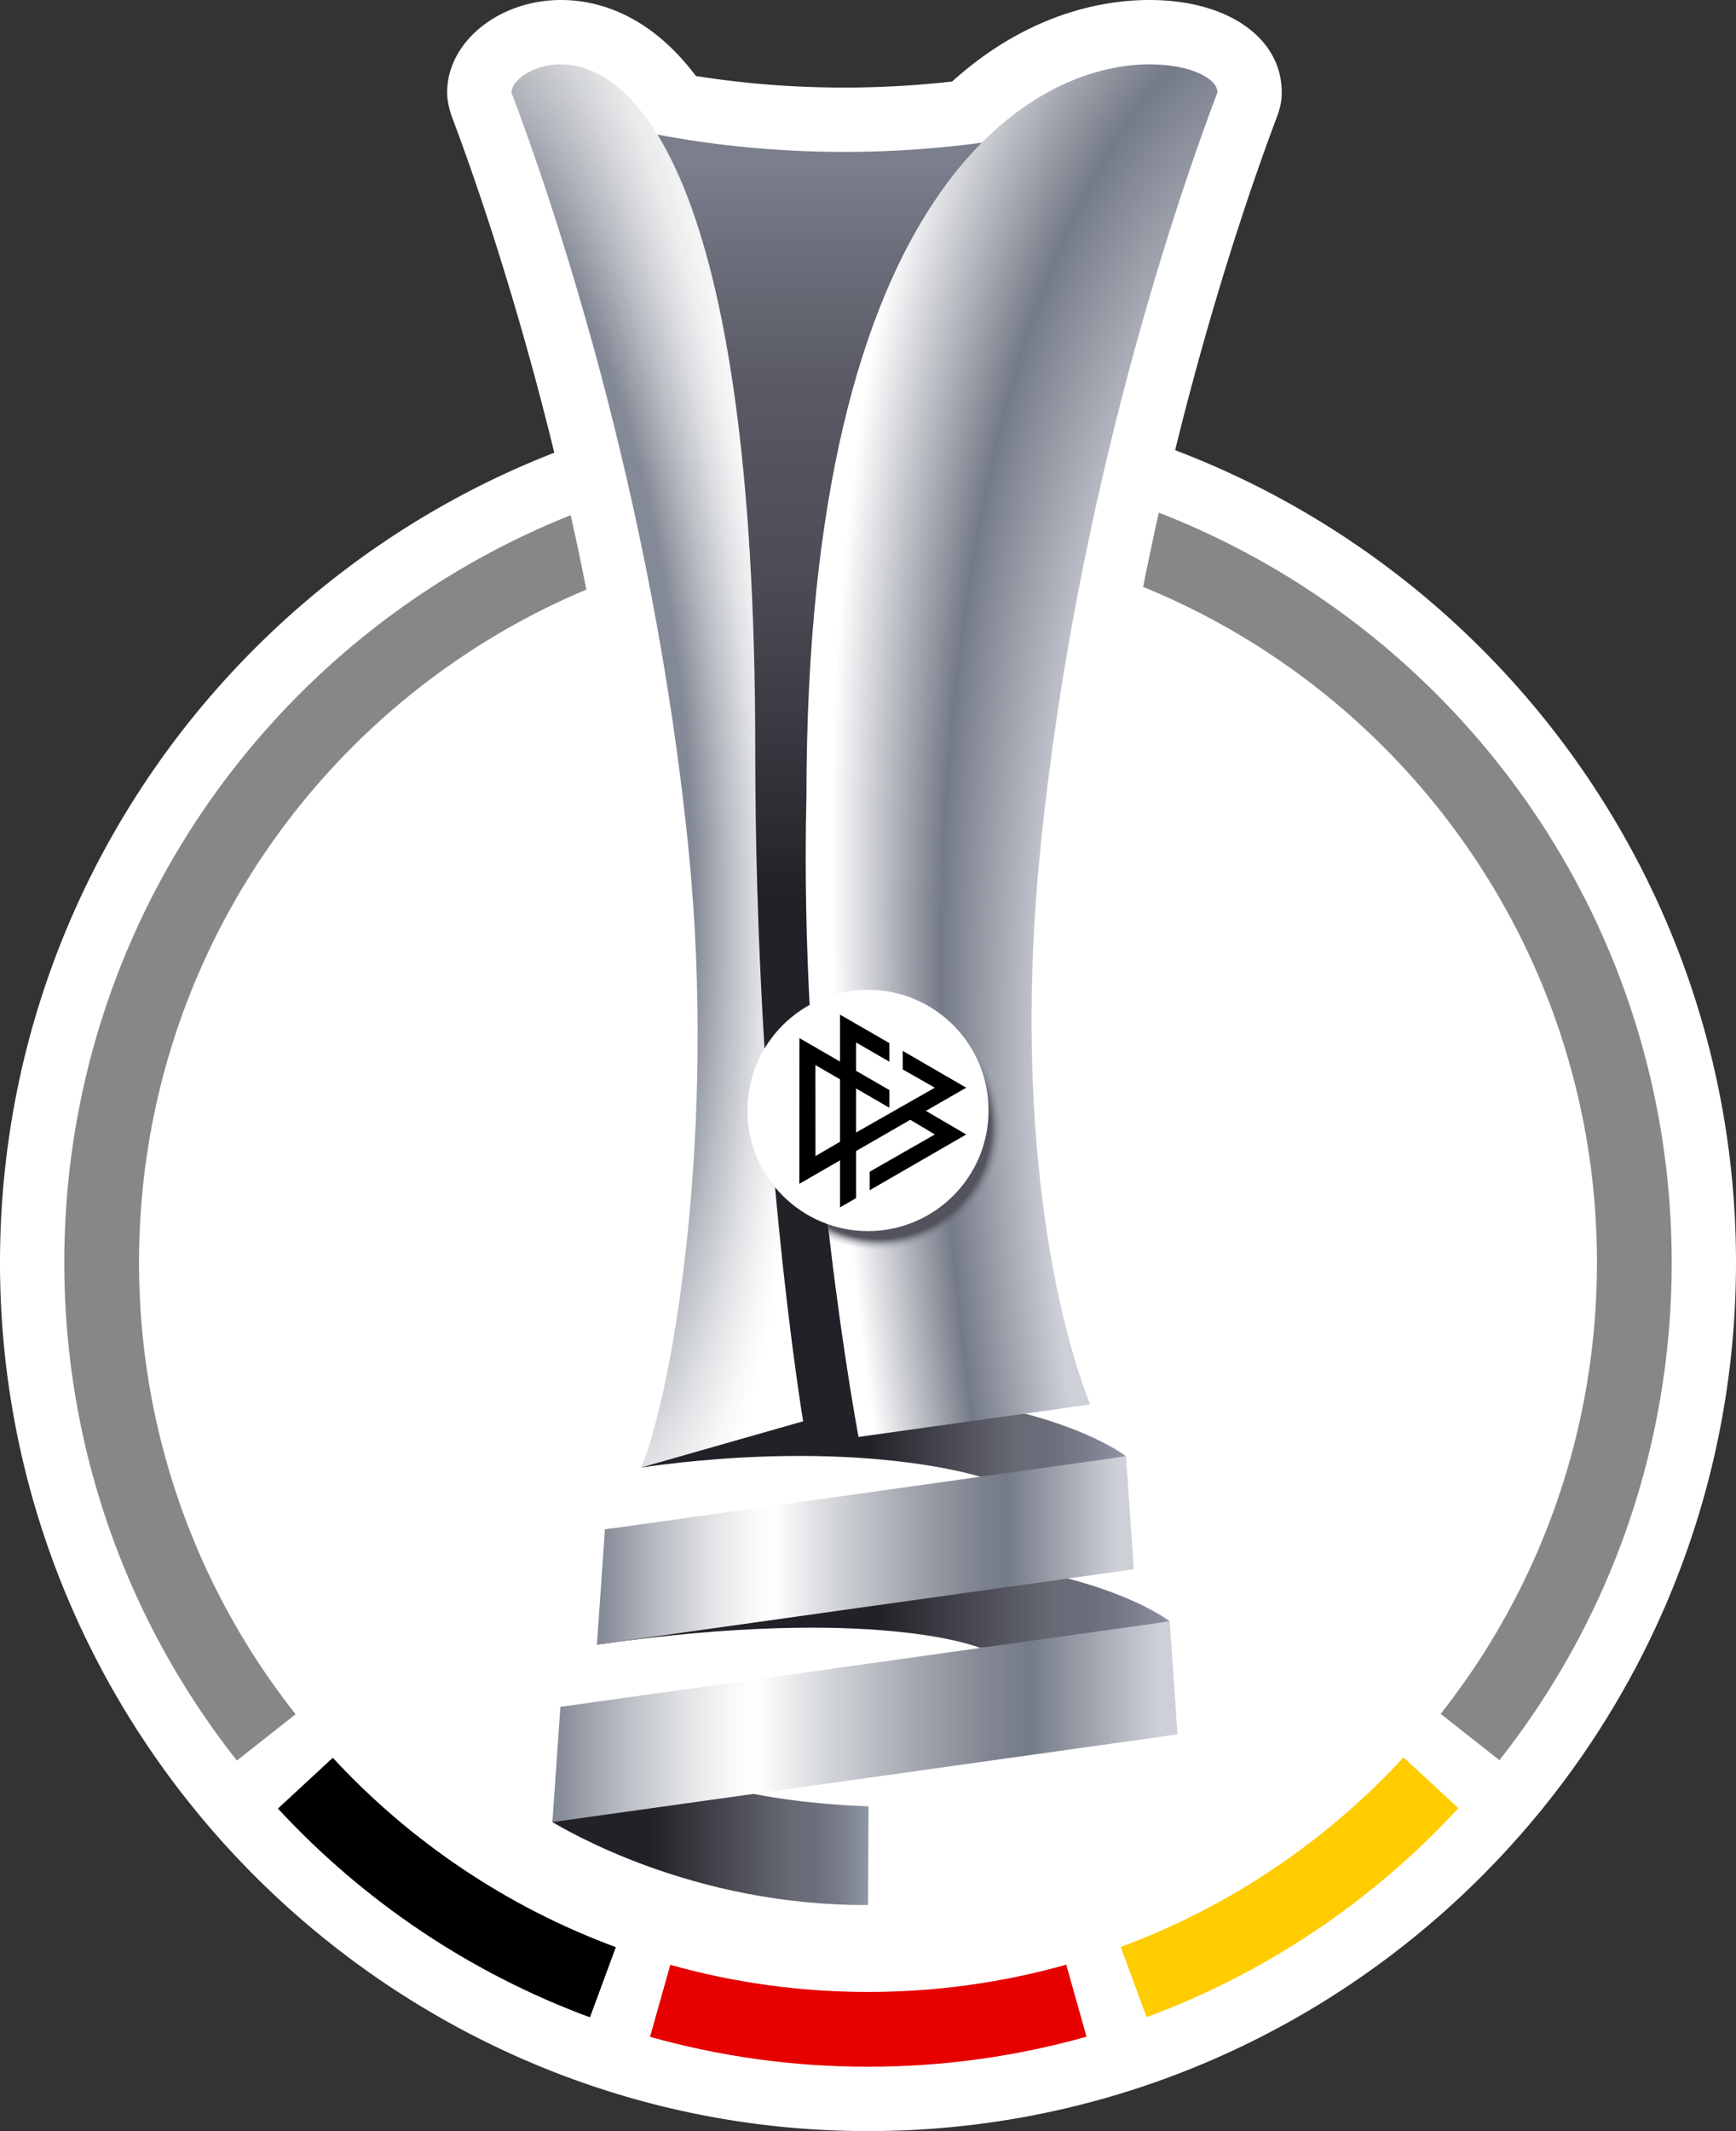 <svg xmlns="http://www.w3.org/2000/svg" xmlns:xlink="http://www.w3.org/1999/xlink" viewBox="0 0 1080 1325">
  <rect x="0" y="0" width="1080" height="1325" fill="#333333" stroke="none"/>
  <defs>
    <linearGradient id="b" x1="533.714" x2="533.714" y1="899.593" y2="60.894" gradientUnits="userSpaceOnUse">
      <stop offset=".41" stop-color="#222127"/>
      <stop offset=".525" stop-color="#383840"/>
      <stop offset=".645" stop-color="#4b4c55"/>
      <stop offset=".725" stop-color="#52535d"/>
      <stop offset=".793" stop-color="#5a5b66"/>
      <stop offset=".907" stop-color="#707380"/>
      <stop offset=".951" stop-color="#7b7f8d"/>
    </linearGradient>
    <linearGradient id="c" x1="371.366" x2="727.708" y1="984.384" y2="984.384" gradientUnits="userSpaceOnUse">
      <stop offset=".49" stop-color="#222127"/>
      <stop offset=".8" stop-color="#686a76"/>
      <stop offset=".858" stop-color="#6b6d7a"/>
      <stop offset=".919" stop-color="#767987"/>
      <stop offset=".982" stop-color="#878d9c"/>
      <stop offset="1" stop-color="#8e94a4"/>
    </linearGradient>
    <linearGradient id="d" x1="343.656" x2="540.333" y1="1122.834" y2="1122.834" gradientUnits="userSpaceOnUse">
      <stop offset=".31" stop-color="#222127"/>
      <stop offset=".76" stop-color="#686a76"/>
      <stop offset=".827" stop-color="#6b6d7a"/>
      <stop offset=".898" stop-color="#767987"/>
      <stop offset=".971" stop-color="#878d9c"/>
      <stop offset=".992" stop-color="#8e94a4"/>
    </linearGradient>
    <linearGradient id="e" x1="399.085" x2="700.507" y1="891.708" y2="891.708" gradientUnits="userSpaceOnUse">
      <stop offset=".469" stop-color="#222127"/>
      <stop offset=".775" stop-color="#686a76"/>
      <stop offset=".837" stop-color="#6b6d7a"/>
      <stop offset=".904" stop-color="#767987"/>
      <stop offset=".972" stop-color="#878d9c"/>
      <stop offset=".992" stop-color="#8e94a4"/>
    </linearGradient>
    <linearGradient id="a" x1="343.656" x2="732.574" y1="1070.478" y2="1070.478" gradientUnits="userSpaceOnUse">
      <stop offset="0" stop-color="#818794"/>
      <stop offset=".011" stop-color="#868c98"/>
      <stop offset=".116" stop-color="#babdc4"/>
      <stop offset=".208" stop-color="#dfe1e4"/>
      <stop offset=".281" stop-color="#f6f7f7"/>
      <stop offset=".328" stop-color="#fff"/>
      <stop offset=".422" stop-color="#dadcdf"/>
      <stop offset=".58" stop-color="#a3a7af"/>
      <stop offset=".698" stop-color="#818692"/>
      <stop offset=".762" stop-color="#747a87"/>
      <stop offset=".968" stop-color="#ced0d8"/>
    </linearGradient>
    <linearGradient xlink:href="#a" id="f" x1="371.366" x2="705.375" y1="963.987" y2="963.987"/>
    <linearGradient id="i" x1="408.917" x2="408.917" y1="912.36" y2="40" gradientUnits="userSpaceOnUse">
      <stop offset=".428" stop-color="#fff" stop-opacity="0"/>
      <stop offset="1" stop-color="#52535d" stop-opacity=".1"/>
    </linearGradient>
    <radialGradient id="g" cx="1653.216" cy="321.184" r="346.778" fx="1723.723" fy="321.184" gradientTransform="rotate(83.023 3215.464 -2190.439) scale(3.528 1.395)" gradientUnits="userSpaceOnUse">
      <stop offset=".548" stop-color="#ced0d8"/>
      <stop offset=".674" stop-color="#747a87"/>
      <stop offset=".803" stop-color="#fff"/>
    </radialGradient>
    <radialGradient id="h" cx="1483.271" cy="244.74" r="230.068" fx="1483.271" fy="244.74" gradientTransform="rotate(-95.76 2857.32 2588.6) scale(3.528 1.115)" gradientUnits="userSpaceOnUse">
      <stop offset=".431" stop-color="#818794"/>
      <stop offset=".439" stop-color="#868c98"/>
      <stop offset=".52" stop-color="#babdc4"/>
      <stop offset=".59" stop-color="#dfe1e4"/>
      <stop offset=".646" stop-color="#f6f7f7"/>
      <stop offset=".682" stop-color="#fff"/>
    </radialGradient>
    <radialGradient id="j" cx="1548.874" cy="313.604" r="21.827" fx="1548.874" fy="313.604" gradientTransform="translate(-4917.66 -405.693) scale(3.528)" gradientUnits="userSpaceOnUse">
      <stop offset=".9" stop-color="#52535d"/>
      <stop offset=".918" stop-color="rgba(88,90,100,.89)" stop-opacity=".89"/>
      <stop offset=".95" stop-color="rgba(106,109,121,.596)" stop-opacity=".596"/>
      <stop offset=".991" stop-color="rgba(134,140,155,.121)" stop-opacity=".121"/>
      <stop offset="1" stop-color="#8e94a4" stop-opacity="0"/>
    </radialGradient>
  </defs>
  <path d="M0 0h1079.997v1324.997H0z" style="fill:none;stroke-width:0"/>
  <path d="M731.073 279.91c25.085-102.192 52.253-178.052 63.715-208.233l.006-.016c1.982-5.905 2.602-9.329 2.602-14.17v-.018C797.396 23.335 763.568 0 715.137 0c-25.414 0-73.741 6.423-122.792 50.693a604.943 604.943 0 0 1-67.149 3.755c-31.226 0-62.18-2.415-92.256-7.187C401.825 5.911 367.666 0 348.928 0c-38.35 0-70.751 25.92-70.751 57.483v.002c0 4.848 1.221 9.8 2.604 14.188 11.517 30.354 38.888 106.858 64.069 209.803C139.543 361.32-5.26 563.29.146 797.689c6.696 290.328 244.946 524.908 535.341 527.293C835.304 1327.443 1080 1084.257 1080 785c0-230.517-145.191-427.761-348.927-505.09Z" style="fill:#fff;stroke-width:0"/>
  <path d="m873.157 1092.68 34.146 31.562c-53.02 57.38-119.313 102.309-194.01 129.907l-16.097-43.635c67.747-25.037 127.878-65.79 175.961-117.835Z" style="fill:#fc0;stroke-width:0"/>
  <path d="m663.319 1221.527 12.626 44.768c-43.226 12.185-88.826 18.704-135.947 18.704-47 0-92.487-6.484-135.61-18.613l12.626-44.763c39.108 10.996 80.362 16.874 122.985 16.874 42.746 0 84.112-5.91 123.32-16.97Z" style="fill:#e60000;stroke-width:0"/>
  <path d="m383.126 1210.634-16.101 43.635c-74.732-27.552-141.068-72.45-194.13-129.808l34.146-31.563c48.13 52.024 108.299 92.745 176.085 117.736Z" style="fill:#000;stroke-width:0"/>
  <path d="M355.062 320.317C170.467 393.847 40 574.187 40 784.997c0 116.92 40.13 224.467 107.37 309.617l36.52-28.788C122.9 988.594 86.5 891.046 86.5 784.998c0-188.346 114.82-349.873 278.28-418.408a1912.091 1912.091 0 0 0-9.718-46.273ZM720.928 318.74a1944.153 1944.153 0 0 0-9.765 46.173c165.614 67.548 282.334 230.186 282.334 420.085 0 105.946-36.33 203.406-97.212 280.602l36.52 28.788c67.132-85.114 107.192-192.574 107.192-309.39 0-212.335-132.359-393.754-319.069-466.258Z" style="fill:#878787;stroke-width:0"/>
  <path d="M643.764 851.045c-39.887-333.168-35.194-608.853 86.565-790.15-219.129 73.37-393.23 3.55-393.23 3.55 152.985 183.612 139.59 603.65 106.743 835.148 0 0 10.047-2.844 26.543-7.556 5.368-1.534 11.301-3.227 17.827-5.096 2.313-.663 4.702-1.348 7.165-2.052 1.403-.4 2.78-.802 4.281-1.215 39.88-10.95 95.21-24.595 144.105-32.628Z" style="fill:url(#b);stroke-width:0"/>
  <path d="M664.388 981.43c-52.567-18.664-132.915-39.802-222.394-37.014l-65.653 6.5 1.22 35.137-6.195 36.477c174.442-24.843 238.405 2.07 238.405 2.07l55.206-5.798 62.731-10.735s-18.925-14.971-63.32-26.637Z" style="fill:url(#c);stroke-width:0"/>
  <path d="M540.333 1123.062c-141.177-4.692-191.72-61.832-191.72-61.832l.891 36.955-5.848 34.705c7.412 4.203 86.5 52.204 196.343 51.542l.334-61.37Z" style="fill:url(#d);stroke-width:0"/>
  <path d="M417.252 872.357c207.155-27.373 283.255 33.086 283.255 33.086l-47.456 8.17-43.284 4.56s-75.64-24.744-210.682-5.813l18.167-40.003Z" style="fill:url(#e);stroke-width:0"/>
  <path d="m732.574 1078.339-388.918 54.551 2.487-35.818 2.469-35.843 379.094-53.163 4.868 70.273z" style="fill:url(#a);stroke-width:0"/>
  <path d="m705.375 975.681-334.009 46.849 4.974-71.613 324.167-45.474 4.868 70.238z" style="fill:url(#f);stroke-width:0"/>
  <path d="m678.196 873.2-144.074 20.213s-9.102-47.765-17.71-120.332c-4.833-40.534-9.489-88.829-12.347-140.863-2.4-43.745-3.527-90.1-2.365-136.737C501.7 115.528 642.502 40.004 715.136 40c25.247-.002 42.258 8.674 42.258 17.473-23.142 60.924-87.842 246.768-110.278 471.416-17.11 171.485 10.442 292.7 31.08 344.31Z" style="fill:url(#g);stroke-width:0"/>
  <path d="M499.658 883.674s-29.81-176.844-29.81-418.001C469.847 106.43 393.254 40 348.927 40c-18.051 0-30.752 10.392-30.752 17.484 23.11 60.899 87.818 246.749 110.257 471.413 17.127 171.48-8.715 331.824-29.348 383.463l100.573-28.686Z" style="fill:url(#h);stroke-width:0"/>
  <path d="M499.658 883.674s-29.81-176.844-29.81-418.001C469.847 106.43 393.254 40 348.927 40c-18.051 0-30.752 10.392-30.752 17.484 23.11 60.899 87.818 246.749 110.257 471.413 17.127 171.48-8.715 331.824-29.348 383.463l100.573-28.686Z" style="fill:url(#i);stroke-width:0"/>
  <path d="M546.409 777.628c-10.709 0-20.913-2.19-30.178-6.14-4.644-39.172-9.102-85.47-11.937-135.322 12.1-7.918 26.574-12.537 42.115-12.537 42.525 0 77 34.474 77 77s-34.475 77-77 77Zm-63.684-33.627a2984.96 2984.96 0 0 1-6.054-75.98 76.696 76.696 0 0 0-7.262 32.608 77.308 77.308 0 0 0 13.316 43.373Z" style="fill:url(#j);stroke-width:0"/>
  <circle cx="539.999" cy="690.418" r="75" style="fill:#fff;stroke-width:0"/>
  <path d="m601.11 676.28-39.48-22.88v11.524l19.943 11.356-49.018 27.873V676.73l20.715 12.02v-11.035l-20.716-11.945V648.15l20.716 11.948v-11.564l-30.689-17.692v29.186l-25.248-14.588-.053 90.607 25.302-14.59v29.255l9.973-5.782v-29.252l33.736-19.452 15.282 9.126-40.527 23.15v11.531l60.064-34.68-25.1-14.666 25.1-14.407ZM522.58 709.9l-15.26 8.879-.04-56.571 15.3 8.847V709.9Z" style="fill:#000;stroke-width:0"/>
</svg>
